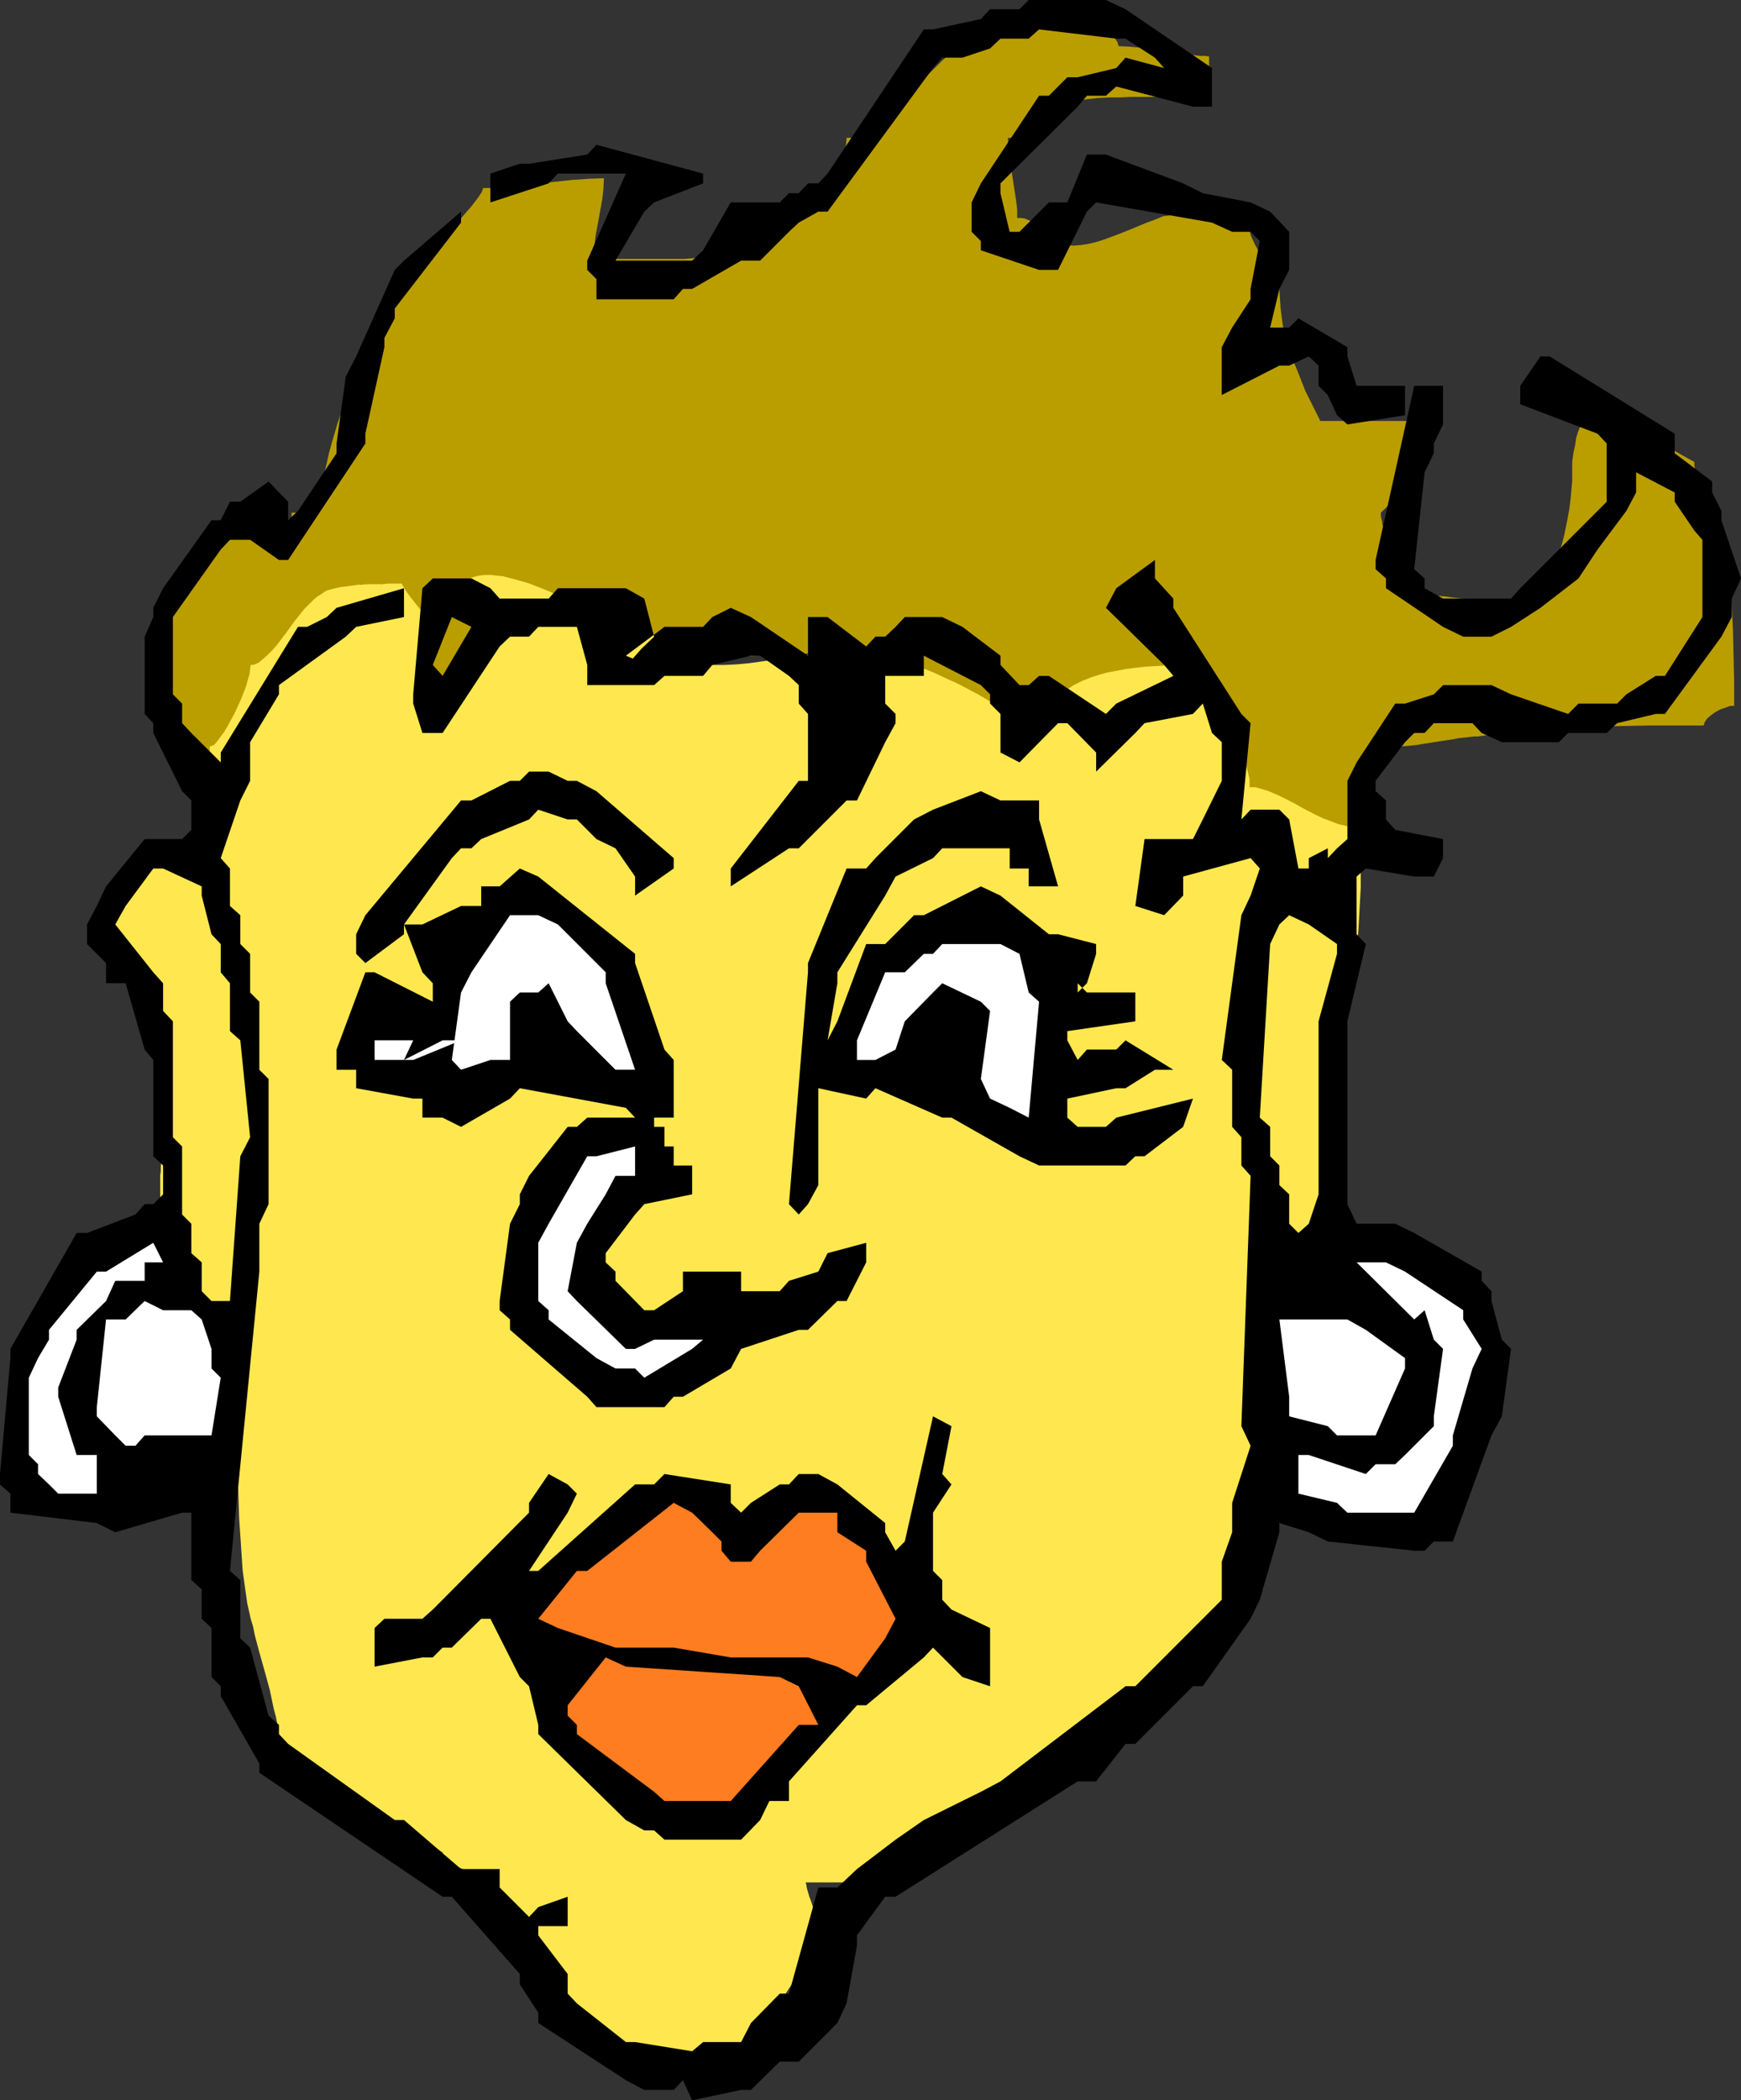 <?xml version="1.0" encoding="UTF-8" standalone="no"?>
<svg
   version="1.0"
   width="129.137mm"
   height="155.711mm"
   id="svg23"
   sodipodi:docname="Woman with Nose Ring.wmf"
   xmlns:inkscape="http://www.inkscape.org/namespaces/inkscape"
   xmlns:sodipodi="http://sodipodi.sourceforge.net/DTD/sodipodi-0.dtd"
   xmlns="http://www.w3.org/2000/svg"
   xmlns:svg="http://www.w3.org/2000/svg">
  <rect width="100%" height="100%" fill="#333333" stroke="none"/>
  <sodipodi:namedview
     id="namedview23"
     pagecolor="#ffffff"
     bordercolor="#000000"
     borderopacity="0.25"
     inkscape:showpageshadow="2"
     inkscape:pageopacity="0.0"
     inkscape:pagecheckerboard="0"
     inkscape:deskcolor="#d1d1d1"
     inkscape:document-units="mm" />
  <defs
     id="defs1">
    <pattern
       id="WMFhbasepattern"
       patternUnits="userSpaceOnUse"
       width="6"
       height="6"
       x="0"
       y="0" />
  </defs>
  <path
     style="fill:#ba9e00;fill-opacity:1;fill-rule:evenodd;stroke:none"
     d="m 307.935,4.363 h -25.365 l -2.747,1.293 -2.585,1.454 -2.585,1.454 -2.747,1.939 -2.585,2.101 -2.585,2.101 -2.585,2.262 -2.423,2.424 -5.008,4.848 -4.847,5.009 -2.423,2.424 -2.262,2.424 -2.1,2.262 -2.262,2.262 h -5.493 l -0.162,1.939 -0.323,1.778 -0.646,1.616 -0.646,1.454 -0.808,1.131 -0.969,1.293 -2.1,2.101 -2.262,2.101 -0.969,1.131 -0.808,1.293 -0.646,1.293 -0.646,1.616 -0.323,1.778 -0.162,1.939 -2.1,0.162 -2.1,0.323 -2.1,0.485 -2.262,0.808 -2.1,0.808 -2.1,0.97 -4.201,2.101 -4.362,2.101 -2.1,0.97 -2.1,0.97 -2.1,0.646 -2.1,0.646 -2.262,0.323 -2.1,0.162 h -25.365 l 0.162,-3.07 0.323,-2.909 0.485,-2.747 0.485,-2.585 0.969,-5.333 0.323,-2.909 0.162,-3.07 -4.362,0.162 -4.524,0.323 -9.209,0.97 -4.362,0.485 -2.1,0.162 -2.1,0.162 -1.939,0.162 -1.939,0.162 -1.777,0.162 h -1.616 v 0.323 l -0.162,0.323 -0.162,0.485 -0.323,0.485 -0.646,0.97 -0.969,1.293 -1.131,1.454 -1.292,1.454 -2.747,3.232 -3.07,3.07 -1.454,1.454 -1.292,1.454 -1.292,1.293 -1.131,1.131 -0.808,0.808 -0.646,0.646 -0.969,0.97 -2.1,1.616 -0.808,0.97 -0.646,1.131 -0.323,0.808 -0.323,0.808 -0.162,1.131 -0.162,0.97 v 1.454 l -0.162,1.454 -0.646,0.162 -0.646,0.323 -0.808,0.646 -0.808,0.646 -0.969,0.97 -0.969,0.97 -1.939,2.424 -1.777,2.424 -0.808,1.131 -0.646,1.131 -0.485,1.131 -0.485,0.97 -0.162,0.646 -0.162,0.808 -0.485,2.101 -0.808,2.424 -0.646,2.262 -0.969,2.585 -1.777,5.333 -1.939,5.494 -1.616,5.494 -0.808,2.909 -0.646,2.909 -0.646,2.747 -0.485,2.747 -0.162,2.909 -0.162,2.585 -2.908,2.909 h -5.493 v 3.07 -0.97 l -0.162,-0.162 v -0.162 0 h -0.162 l -0.485,0.162 -0.646,0.323 -0.485,0.162 -0.485,0.162 -0.808,0.162 -0.646,0.162 H 76.903 l -1.131,0.162 v 2.585 l -0.646,0.485 -0.808,0.323 -1.131,0.323 -1.292,0.162 h -1.292 l -1.616,0.162 h -6.139 -1.454 l -1.454,0.162 -1.292,0.162 -1.131,0.323 -0.808,0.323 -0.646,0.485 -0.808,0.646 -0.808,0.808 -0.646,0.97 -0.646,1.293 -0.646,1.293 -0.646,1.454 -0.646,1.616 -0.485,1.616 -0.485,1.939 -0.485,1.778 -0.808,4.201 -0.808,4.363 -0.485,4.363 -0.485,4.525 -0.323,4.525 -0.162,4.525 -0.162,4.201 v 1.939 l 0.162,1.939 v 1.778 l 0.162,1.616 v 1.616 l 0.323,1.454 0.162,1.293 0.162,1.131 0.162,0.162 0.162,0.323 0.485,0.323 0.646,0.646 0.485,0.646 0.808,0.808 1.616,1.778 1.454,1.778 1.292,1.939 0.646,0.808 0.323,0.808 0.323,0.808 0.162,0.646 0.808,-0.162 0.808,-0.162 0.969,-0.485 0.969,-0.485 1.131,-0.646 1.131,-0.808 0.969,-0.808 1.292,-1.131 2.262,-2.101 2.423,-2.585 2.423,-2.747 2.423,-2.909 2.423,-2.909 2.262,-3.07 2.1,-2.747 1.939,-2.747 0.808,-1.293 0.808,-1.131 0.808,-1.293 0.646,-0.97 0.646,-0.97 0.485,-0.808 0.323,-0.646 0.323,-0.646 0.162,-1.131 0.323,-1.454 0.485,-1.454 0.485,-1.616 0.969,-3.07 0.323,-1.454 0.162,-1.131 0.485,-0.162 0.646,-0.162 0.808,-0.323 0.969,-0.323 0.808,-0.646 0.969,-0.485 1.939,-1.454 1.777,-1.778 0.646,-0.97 0.808,-0.97 0.485,-1.131 0.485,-0.97 0.162,-0.97 0.162,-1.131 -0.808,1.131 -0.646,0.808 -0.485,0.808 -0.485,0.808 -0.323,0.646 -0.323,0.485 -0.323,0.485 -0.162,0.485 v 0.323 0.162 0.162 l 0.162,0.162 0.323,0.162 0.646,-0.323 0.646,-0.323 0.969,-0.485 0.969,-0.646 1.131,-0.808 2.262,-1.939 2.262,-2.101 v 1.131 l 0.162,1.293 0.323,1.293 0.323,1.454 0.485,1.454 0.485,1.778 0.969,3.232 0.969,3.555 0.969,3.717 0.323,1.616 0.323,1.778 0.162,1.778 v 1.778 h 0.162 v 0.162 l 0.162,0.323 0.162,0.323 0.485,0.97 0.485,1.293 1.131,2.747 0.323,1.293 v 1.293 l 1.131,-0.162 h 0.969 l 0.969,-0.323 0.969,-0.323 1.939,-0.808 1.616,-1.131 1.616,-1.454 1.454,-1.616 1.454,-1.616 1.292,-1.939 2.585,-3.717 1.131,-1.939 1.131,-1.939 1.131,-1.616 0.969,-1.616 1.131,-1.454 0.969,-1.131 0.162,-0.162 h 0.162 l 0.162,-0.162 0.485,-0.162 0.485,-0.323 0.485,-0.323 1.292,-0.646 1.454,-0.808 1.777,-0.97 3.877,-1.778 4.039,-1.778 1.939,-0.808 1.777,-0.485 1.616,-0.485 h 0.646 l 0.646,-0.162 h 0.646 l 0.485,0.162 0.485,0.162 0.323,0.162 1.939,1.131 1.939,1.293 1.616,1.293 1.616,1.293 1.616,1.454 1.454,1.454 1.292,1.293 1.454,1.454 1.454,1.293 1.616,1.131 1.616,1.131 1.777,0.97 1.939,0.808 2.1,0.485 2.262,0.485 h 2.585 l 5.816,0.485 h 5.655 5.655 l 5.493,-0.162 5.655,-0.323 5.332,-0.162 5.493,-0.162 h 5.332 l 5.332,0.323 2.585,0.162 2.585,0.323 2.585,0.485 2.585,0.485 2.585,0.646 2.423,0.808 2.585,0.808 2.585,1.131 2.423,1.131 2.423,1.293 2.423,1.454 2.585,1.778 2.262,1.778 2.585,2.101 2.1,2.101 2.585,2.424 2.585,2.262 2.908,2.585 3.07,2.424 3.231,2.424 6.624,4.848 3.554,2.424 3.554,2.262 3.393,2.101 3.554,2.101 3.554,1.778 3.393,1.778 3.393,1.454 3.231,1.131 h 5.655 v 0.485 l 0.162,0.485 0.323,0.485 0.485,0.485 0.969,0.97 1.292,0.97 1.292,0.646 1.454,0.646 1.292,0.323 1.131,0.162 v 0.808 l 0.162,0.646 0.485,1.616 0.808,1.616 1.131,1.616 1.292,1.616 1.454,1.616 3.231,3.232 3.231,3.232 1.454,1.616 1.292,1.616 0.969,1.616 0.969,1.616 0.485,1.616 0.162,0.808 v 0.808 l -1.454,-1.616 -1.292,-1.293 -1.131,-1.293 -0.969,-1.131 -0.808,-0.97 -0.646,-0.97 -0.485,-0.646 -0.323,-0.646 -0.323,-0.485 v -0.323 -0.323 l 0.162,-0.162 0.323,-0.162 h 0.323 l 0.485,0.162 0.485,0.162 0.485,0.323 0.646,0.162 1.454,0.97 1.454,0.97 1.616,1.293 1.616,1.293 1.454,1.454 1.454,1.616 1.131,1.616 0.162,-0.646 0.323,-0.808 0.485,-0.97 0.808,-1.131 0.969,-1.293 0.969,-1.293 2.262,-2.909 2.423,-2.909 2.262,-2.909 0.969,-1.454 0.969,-1.293 0.808,-1.131 0.485,-1.131 0.162,-0.646 0.323,-0.646 0.323,-0.646 0.646,-0.808 0.323,-0.323 0.323,-0.485 0.646,-0.808 1.616,-1.778 1.454,-1.939 1.454,-2.101 0.485,-1.131 0.485,-0.97 0.162,-0.97 0.162,-1.131 v -8.403 -0.162 l 0.162,-0.323 0.323,-0.323 0.485,-0.646 0.323,-0.646 0.485,-0.808 1.131,-1.778 0.969,-1.939 0.969,-1.939 0.323,-0.808 0.323,-0.808 0.162,-0.646 0.162,-0.646 h 3.231 l 3.554,-0.323 7.109,-1.131 3.231,-0.485 1.616,-0.323 1.616,-0.162 1.454,-0.162 1.292,-0.162 h 1.131 l 1.131,-0.162 3.393,-0.485 3.393,-0.485 3.554,-0.323 3.716,-0.323 3.877,-0.323 4.039,-0.162 8.078,-0.485 8.24,-0.162 8.24,-0.162 h 8.078 7.593 l 0.162,-0.485 0.162,-0.485 0.323,-0.485 0.323,-0.485 1.131,-0.97 1.131,-0.808 1.454,-0.808 1.454,-0.485 1.292,-0.485 h 1.131 v -6.625 l -0.162,-7.11 -0.162,-7.11 -0.323,-7.272 -0.323,-3.555 -0.485,-3.555 -0.485,-3.393 -0.485,-3.393 -0.646,-3.232 -0.646,-3.07 -0.969,-2.909 -0.969,-2.909 v -0.97 l -0.162,-0.97 -0.323,-0.97 -0.323,-0.808 -0.969,-1.778 -0.969,-1.616 -0.969,-1.616 -0.969,-1.616 -0.323,-0.808 -0.323,-0.97 -0.162,-1.131 v -0.97 l -3.231,-1.778 -3.07,-1.778 -3.07,-1.939 -2.908,-2.101 -2.747,-1.939 -2.585,-1.616 -1.292,-0.808 -1.292,-0.808 -1.131,-0.485 -1.131,-0.485 -1.131,-0.485 -1.131,-0.323 -0.969,-0.162 h -0.969 l -0.808,0.162 -0.969,0.323 -0.808,0.485 -0.808,0.485 -0.646,0.97 -0.808,0.97 -0.485,1.293 -0.646,1.616 -0.485,1.616 -0.323,2.101 -0.485,2.262 -0.323,2.424 v 5.332 l -0.485,5.333 -0.323,2.585 -0.485,2.585 -0.485,2.424 -0.485,2.424 -0.646,2.424 -0.808,2.262 -0.969,2.262 -0.969,2.101 -1.292,1.939 -1.131,1.939 -1.454,1.778 -1.454,1.616 v 2.747 l -4.524,-0.162 -4.362,-0.323 -9.209,-0.808 -4.524,-0.485 -2.262,-0.323 -2.1,-0.162 -1.939,-0.162 -1.777,-0.162 -1.777,-0.162 h -1.616 l -2.747,-2.909 v -0.97 l -0.323,-1.131 -0.162,-1.293 -0.485,-1.293 -0.808,-2.424 -1.131,-2.747 -1.131,-2.747 -0.808,-2.424 -0.485,-1.293 -0.162,-1.293 -0.323,-1.131 v -1.131 l 5.816,-5.656 v -8.564 l 0.485,-0.162 0.485,-0.162 0.162,-0.485 0.323,-0.485 0.323,-0.808 0.162,-0.808 0.485,-1.616 0.162,-1.939 v -1.939 l 0.162,-1.616 v -1.454 h -25.527 l -4.201,-8.403 -1.777,-4.525 -1.777,-4.363 -1.454,-4.686 -0.646,-2.262 -0.646,-2.424 -0.323,-2.424 -0.323,-2.585 -0.162,-2.424 -0.162,-2.585 v -1.293 -1.454 l -0.162,-1.293 -0.485,-1.454 -0.323,-0.646 -0.323,-0.646 -0.485,-0.646 -0.485,-0.323 -0.646,-0.485 -0.646,-0.323 -0.969,-0.162 h -0.969 v -0.97 l -0.323,-1.131 -1.131,-2.101 -0.969,-2.101 -0.323,-1.131 -0.162,-1.131 h -1.131 l -1.292,-0.162 -1.454,-0.323 -1.616,-0.323 -1.777,-0.323 -1.777,-0.485 -3.554,-0.808 -3.716,-0.808 -1.777,-0.162 -1.777,-0.162 -1.616,-0.162 -1.454,0.162 -1.292,0.162 -1.131,0.485 -1.616,0.646 -1.777,0.646 -1.939,0.808 -1.939,0.808 -4.039,1.616 -4.362,1.616 -2.1,0.646 -2.1,0.485 -2.1,0.323 -2.1,0.162 -1.939,-0.162 -1.777,-0.323 -1.777,-0.485 -0.969,-0.485 -0.808,-0.485 -2.585,-5.817 0.485,0.97 0.323,0.808 0.162,0.485 0.162,0.162 -0.162,0.162 h -0.162 l -0.162,-0.162 -0.323,-0.162 -0.485,-0.323 -0.485,-0.485 -0.646,-0.323 -0.808,-0.323 -0.808,-0.323 -0.808,-0.323 -0.969,-0.162 h -1.131 v -1.131 -1.131 l -0.162,-1.454 -0.162,-1.293 -0.485,-3.07 -0.485,-3.232 -0.485,-3.07 -0.323,-3.07 -0.162,-1.293 -0.162,-1.454 -0.162,-1.131 v -1.131 h 0.969 l 0.969,-0.323 0.969,-0.162 0.808,-0.485 1.777,-1.131 1.616,-1.131 1.454,-1.454 1.777,-1.454 1.616,-1.454 2.1,-1.131 1.131,-0.485 1.131,-0.485 1.454,-0.323 1.292,-0.323 3.07,-0.485 3.07,-0.323 3.231,-0.162 h 3.07 l 2.908,-0.162 h 2.423 11.148 v -2.909 h 8.401 V 15.836 l -1.131,-0.162 h -1.292 l -1.292,-0.162 -1.454,-0.162 -1.454,-0.162 -1.616,-0.323 -3.393,-0.485 -7.109,-0.97 -3.393,-0.323 -3.231,-0.162 -0.162,-0.485 -0.162,-0.646 -0.646,-0.97 -0.808,-1.131 L 310.844,8.726 309.713,7.595 308.743,6.625 308.259,5.494 308.097,5.009 Z"
     id="path1" />
  <path
     style="fill:#ffe84f;fill-opacity:1;fill-rule:evenodd;stroke:none"
     d="m 129.572,186.315 -0.646,-1.131 -0.646,-1.293 -0.969,-1.293 -1.131,-1.454 -1.131,-1.454 -1.131,-1.616 -5.332,-6.464 -1.292,-1.454 -1.131,-1.454 -1.131,-1.454 -0.969,-1.293 -0.808,-1.293 -0.646,-1.131 h -3.877 l -1.616,0.162 h -3.393 l -3.393,0.162 -3.393,0.485 -1.454,0.162 -1.454,0.323 -1.292,0.323 -1.131,0.323 -0.808,0.485 -0.646,0.485 -1.131,0.646 -1.131,0.97 -1.292,1.293 -1.292,1.293 -1.292,1.616 -1.292,1.616 -1.292,1.778 -1.292,1.778 -2.585,3.393 -1.292,1.454 -1.292,1.293 -1.292,1.131 -1.131,0.97 -1.131,0.485 -0.485,0.162 h -0.646 l -0.162,1.131 -0.162,1.454 -0.485,1.616 -0.485,1.778 -1.454,3.717 -1.777,3.878 -0.969,1.778 -0.969,1.778 -0.969,1.616 -0.969,1.293 -0.808,1.131 -0.808,0.97 -0.323,0.323 -0.485,0.162 -0.323,0.162 h -0.323 v 34.257 H 44.914 l -2.908,2.585 v 19.876 11.473 h 2.908 l 0.485,0.808 0.485,1.131 0.323,1.131 0.323,1.293 0.162,1.454 0.323,1.616 0.162,1.616 v 1.778 l 0.162,3.878 v 3.878 l -0.162,4.201 -0.162,4.201 -0.323,4.363 -0.323,4.04 -0.323,4.04 -0.323,3.717 -0.162,1.778 -0.162,1.616 -0.162,1.616 -0.162,1.454 v 1.293 l -0.162,1.131 v 1.131 0.808 25.693 h 2.585 l 0.485,0.646 0.485,0.808 0.485,0.97 0.323,0.97 0.808,2.424 0.646,2.424 0.969,2.262 0.485,0.97 0.646,0.97 0.485,0.808 0.808,0.485 0.969,0.485 h 0.969 v 8.564 h 2.747 l 1.131,1.939 0.969,1.939 0.808,1.939 0.646,2.101 0.808,2.101 0.485,2.101 0.969,4.525 0.808,4.686 0.485,4.686 0.485,4.848 0.323,5.009 0.323,9.857 0.646,9.695 0.323,4.848 0.646,4.686 0.646,4.525 0.969,4.363 0.646,2.101 0.485,2.424 0.646,2.424 0.646,2.424 1.454,5.171 1.454,5.333 1.131,5.332 0.646,2.424 0.485,2.585 0.323,2.585 0.323,2.262 0.162,2.424 0.162,2.101 0.969,0.162 1.131,0.323 2.1,0.97 2.1,1.131 0.969,0.323 1.131,0.162 v 1.131 l 0.323,1.293 0.485,1.293 0.485,1.131 0.646,0.97 0.808,1.131 0.808,0.97 0.969,0.808 1.131,0.97 1.131,0.808 2.585,1.454 2.908,1.454 2.908,1.293 3.07,1.131 3.231,1.131 3.07,0.97 2.908,0.97 2.747,0.97 2.585,0.808 1.131,0.485 1.131,0.485 0.969,0.646 0.808,0.485 v 2.909 h 0.646 l 0.808,0.162 0.969,0.323 0.969,0.323 2.262,0.97 2.423,0.97 2.262,0.97 0.969,0.485 0.808,0.485 0.808,0.323 0.485,0.162 0.485,0.323 v 0 l 0.646,0.646 0.646,0.646 0.485,0.808 0.646,0.808 1.454,1.939 1.292,2.262 1.454,2.424 1.616,2.585 2.908,5.494 2.747,5.494 1.292,2.747 1.292,2.747 0.969,2.424 0.969,2.262 0.808,2.101 0.485,0.808 0.162,0.97 h 0.646 l 0.808,0.162 0.808,0.323 0.808,0.323 1.939,0.97 1.777,1.293 1.777,1.454 0.808,0.646 0.646,0.646 0.646,0.646 0.323,0.808 0.323,0.646 0.162,0.485 2.262,0.162 2.423,0.323 2.747,0.485 2.747,0.646 2.908,0.808 3.07,0.808 6.139,1.454 2.908,0.646 3.07,0.485 2.747,0.162 2.747,0.162 1.292,-0.162 1.131,-0.162 1.292,-0.323 0.969,-0.323 1.131,-0.323 0.969,-0.485 0.969,-0.808 0.808,-0.646 2.908,-2.909 0.162,-2.101 0.323,-2.101 0.646,-1.939 0.808,-1.939 0.969,-1.778 1.131,-1.939 2.262,-3.555 2.262,-3.393 1.131,-1.616 0.969,-1.778 0.808,-1.454 0.485,-1.778 0.485,-1.454 0.162,-1.616 0.485,-0.162 h 0.323 l 0.323,-0.323 0.323,-0.162 0.485,-0.808 0.162,-0.808 v -1.131 l -0.162,-1.293 -0.162,-1.293 -0.323,-1.454 -0.808,-3.07 -0.485,-1.454 -0.485,-1.293 -0.323,-1.131 -0.323,-1.131 -0.162,-0.97 -0.162,-0.646 h 14.056 l 1.777,-0.97 1.777,-1.131 1.939,-1.131 2.1,-0.97 4.524,-2.262 4.524,-2.262 4.362,-2.585 2.1,-1.293 1.939,-1.293 1.939,-1.454 1.616,-1.454 1.454,-1.454 1.131,-1.616 v -2.909 0.808 l 0.162,0.323 0.162,0.162 h 0.162 0.162 0.323 l 0.485,-0.162 0.646,-0.162 0.808,-0.162 0.808,-0.162 1.131,-0.162 1.292,-0.162 1.616,-0.162 1.777,-0.162 h 1.939 v -0.808 l 0.162,-0.646 0.323,-0.808 0.323,-0.646 0.808,-1.293 1.131,-1.293 1.292,-0.97 1.616,-0.97 1.616,-0.97 1.939,-0.808 3.716,-1.454 1.777,-0.646 1.939,-0.646 1.616,-0.485 1.616,-0.485 1.454,-0.646 1.131,-0.485 1.292,-1.131 1.454,-1.293 1.777,-1.293 1.939,-1.454 2.262,-1.454 2.262,-1.616 4.685,-3.232 4.685,-3.07 2.262,-1.616 2.1,-1.454 1.939,-1.454 1.777,-1.293 1.616,-1.293 1.131,-0.97 v -0.162 l 0.162,-0.162 0.162,-0.323 0.162,-0.323 0.485,-1.131 0.485,-1.293 0.808,-2.747 0.323,-1.293 0.162,-1.131 0.969,-0.162 0.969,-0.323 0.808,-0.646 0.646,-0.646 0.646,-0.808 0.646,-1.131 2.1,-4.04 0.646,-0.97 0.646,-0.97 0.646,-0.646 0.808,-0.485 0.808,-0.485 0.969,-0.162 v -2.585 l 0.162,-1.616 v -1.778 l 0.162,-3.717 0.485,-3.717 0.323,-1.939 0.323,-1.616 0.485,-1.616 0.485,-1.293 0.808,-1.293 0.646,-0.808 0.485,-0.323 0.485,-0.162 0.485,-0.162 h 0.485 l 0.162,-1.778 0.162,-1.778 0.162,-1.939 0.323,-1.939 0.485,-2.101 0.323,-2.262 0.808,-4.363 0.646,-4.525 0.323,-2.262 0.162,-2.424 v -2.262 l -0.162,-2.262 -0.323,-2.101 -0.485,-2.262 -0.485,-2.262 -0.323,-2.262 -0.323,-2.424 -0.323,-2.424 -0.485,-5.171 -0.323,-5.332 -0.162,-5.333 v -5.009 l -0.162,-5.009 v -4.363 10.019 l 0.162,1.454 v 1.939 0.808 0.485 l 0.162,0.485 v 0.162 0 h 0.162 l 0.162,-0.162 0.162,-0.323 v -0.485 l 0.162,-0.646 0.162,-0.646 0.162,-0.646 0.646,-1.778 0.485,-1.939 0.646,-2.101 0.808,-2.262 0.808,-2.262 0.969,-2.101 v -1.131 l 0.162,-0.646 v -0.485 l 0.323,-0.323 0.162,-0.162 0.323,-0.162 0.485,-0.162 h 0.485 l 0.323,-0.162 0.162,-0.162 0.162,-0.323 0.162,-0.485 v -0.808 l 0.162,-0.97 -0.485,0.162 -0.323,0.162 -0.323,0.162 v 0.485 0.162 l 0.162,0.485 0.162,0.323 0.323,0.323 0.485,0.162 0.485,0.162 0.646,0.162 0.808,-0.162 0.808,-0.323 0.808,-0.485 0.969,-0.808 0.969,-0.97 v -3.878 l 0.323,-4.04 0.162,-4.201 0.485,-4.363 0.485,-4.686 0.485,-4.686 1.292,-9.211 1.292,-9.211 0.646,-4.525 0.808,-4.363 0.646,-4.04 0.646,-4.04 0.323,-1.778 0.323,-1.939 0.646,-3.232 0.969,-5.494 0.646,-5.656 0.485,-5.656 0.323,-5.979 0.323,-5.817 v -5.656 l 0.162,-5.656 v -5.494 h -2.262 l -2.1,-0.485 -2.1,-0.485 -2.1,-0.808 -2.1,-0.808 -2.1,-0.97 -4.039,-2.101 -1.939,-1.131 -1.939,-0.97 -1.939,-0.97 -1.777,-0.808 -1.939,-0.808 -1.616,-0.485 -1.777,-0.485 h -1.616 v -2.262 l -0.485,-2.101 -0.485,-2.101 -0.808,-2.101 -0.808,-2.101 -0.969,-2.262 -2.1,-4.201 -2.1,-4.363 -0.969,-2.101 -0.808,-2.101 -0.808,-2.101 -0.485,-2.101 -0.485,-2.262 v -2.101 h -6.301 l -5.816,0.162 -2.908,0.162 -2.908,0.162 -2.747,0.323 -2.585,0.323 -2.585,0.485 -2.585,0.485 -2.423,0.646 -2.423,0.808 -2.423,0.97 -2.262,1.131 -2.262,1.454 -2.1,1.454 h -0.646 -0.808 l -0.969,0.162 -1.131,0.323 -2.423,0.323 -2.585,0.646 -2.585,0.485 -2.423,0.485 -0.969,0.162 -0.969,0.162 h -0.808 l -0.646,0.162 -5.493,-3.232 -5.816,-3.07 -2.908,-1.293 -3.07,-1.454 -3.07,-1.293 -3.07,-1.131 -3.231,-0.97 -3.231,-0.808 -3.393,-0.808 -3.393,-0.485 -3.554,-0.323 h -3.554 l -3.716,0.162 -3.554,0.323 -1.131,0.162 h -1.292 l -1.292,0.162 -1.454,0.162 -1.454,0.162 -1.616,0.323 -3.393,0.485 -7.109,0.97 -3.393,0.323 -3.393,0.162 h -11.309 l -1.131,-1.939 -1.131,-1.616 -1.131,-1.454 -1.292,-1.131 -1.131,-0.97 -1.292,-0.646 -1.292,-0.646 -1.292,-0.485 -2.747,-0.485 -1.292,-0.323 -1.131,-0.162 -2.585,-0.646 -0.969,-0.323 -1.131,-0.485 -0.646,-0.323 -0.808,-0.485 -0.969,-0.485 -1.131,-0.646 -1.292,-0.646 -1.292,-0.808 -1.454,-0.646 -1.616,-0.97 -3.393,-1.616 -3.554,-1.778 -3.877,-1.616 -3.716,-1.454 -3.877,-1.131 -1.939,-0.485 -1.777,-0.485 -1.777,-0.162 -1.616,-0.162 h -1.616 l -1.454,0.162 -1.454,0.323 -1.292,0.485 -1.131,0.646 -1.131,0.808 -0.808,1.131 -0.808,1.293 -0.485,1.454 -0.323,1.778 -0.162,2.262 -0.162,2.424 -0.323,2.585 -0.162,2.424 v 1.131 l 0.162,1.131 0.162,1.131 0.323,0.97 0.485,0.97 0.646,0.808 0.808,0.646 z"
     id="path2" />
  <path
     style="fill:#000000;fill-opacity:1;fill-rule:evenodd;stroke:none"
     d="m 188.865,585.606 h -8.24 l -5.17,-2.747 -24.557,-15.998 V 563.953 l -5.17,-7.918 V 553.126 L 126.664,531.473 h -2.585 L 72.702,496.731 v -2.585 L 61.878,475.239 v -2.747 l -2.585,-2.585 v -2.909 -10.827 l -2.747,-2.585 v -8.241 l -2.908,-2.585 V 423.853 H 51.053 L 32.312,429.348 27.142,426.762 2.908,423.853 V 418.521 L 0,415.936 v -2.909 l 2.908,-32.48 v -2.585 L 21.488,345.482 h 2.908 l 13.571,-5.171 2.585,-2.909 h 2.423 l 2.747,-2.747 v -8.08 l -2.747,-2.585 v -26.986 l -2.423,-2.909 -5.332,-18.583 h -5.493 v -5.656 l -2.585,-2.585 -2.747,-2.747 v -5.494 l 2.747,-5.171 2.585,-5.494 10.825,-13.25 h 2.423 8.078 l 2.585,-2.585 v -8.241 l -2.585,-2.585 -8.078,-16.321 v -2.747 l -2.423,-2.585 v -2.909 -18.745 l 2.423,-5.494 v -2.585 l 2.747,-5.494 13.571,-19.068 h 2.585 l 2.585,-5.171 h 2.908 l 7.916,-5.656 5.493,5.656 v 5.171 l 2.747,-2.585 10.825,-16.159 v -2.747 l 2.585,-18.745 2.908,-5.656 10.825,-24.239 2.585,-2.585 15.995,-13.735 v 3.07 l -18.58,24.077 v 2.747 l -2.908,5.494 v 2.585 l -5.332,24.239 v 2.747 l -21.649,32.641 h -2.585 l -8.078,-5.656 h -2.747 -2.908 l -2.585,2.747 -13.41,18.906 v 2.747 18.906 l 2.585,2.585 v 5.494 l 2.585,2.747 8.24,8.241 v -2.747 l 21.649,-35.227 h 2.585 l 5.493,-2.747 2.747,-2.585 18.903,-5.494 v 8.08 l -13.41,2.747 -2.908,2.747 -18.741,13.574 v 2.585 l -8.078,13.412 v 2.909 7.918 l -2.747,5.494 -5.493,16.159 2.585,2.909 v 10.503 l 2.908,2.585 v 8.08 l 2.747,2.747 v 10.827 l 2.585,2.585 v 19.068 l 2.585,2.585 v 35.065 l -2.585,5.494 v 10.827 2.585 l -8.24,83.866 2.908,2.585 v 16.321 l 2.747,2.585 5.17,19.068 2.908,2.585 v 2.585 l 2.585,2.747 29.889,21.33 h 2.585 l 15.995,13.735 h 2.908 7.917 v 5.171 l 8.24,8.241 2.585,-2.747 8.24,-2.909 v 8.241 h -8.24 v 2.585 l 8.24,10.827 v 2.909 2.585 l 2.585,2.747 13.733,10.827 h 2.585 l 15.995,2.585 3.07,-2.585 h 10.663 l 2.747,-5.333 8.078,-8.241 h 2.585 l 8.24,-29.733 h 5.332 l 5.493,-5.171 10.825,-8.241 7.916,-5.494 15.995,-7.918 5.493,-2.909 35.059,-26.663 h 2.747 l 24.234,-24.239 v -2.909 -7.756 l 2.908,-8.241 v -8.241 l 5.17,-15.998 -2.585,-5.494 2.585,-70.131 -2.585,-2.909 v -7.918 l -2.585,-2.909 v -15.998 l -2.908,-2.747 5.493,-40.559 2.585,-5.494 2.585,-7.595 -2.585,-2.909 -18.903,5.171 v 5.333 l -5.332,5.494 -8.078,-2.585 2.585,-18.745 h 5.493 8.078 l 2.747,-5.494 5.332,-10.827 v -2.585 -8.241 l -2.747,-2.585 -2.585,-8.241 -2.747,2.909 -13.571,2.585 -2.585,2.747 -10.986,10.827 v -5.333 l -8.078,-8.241 h -2.585 l -10.825,10.988 -5.332,-2.747 V 200.05 l -2.908,-2.909 v -2.585 l -2.585,-2.585 -15.995,-8.241 v 5.656 h -10.825 v 2.585 5.171 l 2.908,2.909 v 2.585 l -2.908,5.333 -7.917,16.321 h -2.908 l -13.41,13.412 h -2.747 l -16.318,10.665 v -5.009 l 19.064,-24.562 h 2.585 V 200.05 l -2.585,-2.909 v -5.171 l -2.747,-2.585 -8.078,-5.656 h -2.585 l -10.825,2.585 -2.585,3.07 h -10.825 l -2.908,2.585 h -18.741 v -5.656 l -2.908,-10.665 h -2.585 -8.24 l -2.585,2.747 h -5.332 l -2.908,2.747 -15.995,24.239 h -5.655 l -2.585,-8.241 v -2.585 l 2.585,-29.733 2.908,-2.747 h 10.825 l 5.332,2.747 2.585,2.909 h 2.908 10.825 l 2.585,-2.909 h 19.064 l 5.17,2.909 2.747,10.665 -3.554,3.393 -2.423,2.747 -1.939,-0.808 10.825,-8.08 h 2.585 8.24 l 2.585,-2.747 5.17,-2.585 5.655,2.585 15.995,10.827 v -2.585 -8.241 h 5.493 l 10.825,8.241 2.585,-2.747 h 2.747 l 2.908,-2.747 2.585,-2.747 h 2.585 7.917 l 5.655,2.747 10.663,8.08 v 2.585 l 5.332,5.656 h 2.585 l 2.908,-2.585 h 2.747 l 15.995,10.665 2.908,-2.909 15.995,-7.756 -2.585,-3.07 -16.318,-15.998 2.908,-5.494 10.825,-7.918 v 5.171 l 5.17,5.656 v 2.585 l 19.064,29.733 2.585,2.585 -2.585,26.986 2.585,-2.747 h 8.078 l 2.747,2.747 2.585,13.735 h 2.908 v -2.909 l 5.332,-2.747 v 2.747 l 2.585,-2.747 2.908,-2.585 v -2.585 -13.735 l 2.585,-5.171 10.825,-16.482 h 2.747 l 8.078,-2.585 2.585,-2.585 h 13.571 l 5.493,2.585 15.995,5.494 2.908,-2.909 h 10.825 l 2.585,-2.585 8.24,-5.171 H 466.75 l 10.501,-16.482 v -2.585 -19.068 l -2.262,-2.585 -5.493,-8.08 v -2.585 l -10.825,-5.656 v 2.585 3.07 l -2.747,5.171 -8.078,10.827 -5.332,8.08 -10.663,8.241 -8.24,5.333 -5.493,2.747 h -7.917 l -5.655,-2.747 -15.995,-10.827 v -2.747 l -2.908,-2.585 v -2.585 l 10.825,-48.801 h 8.078 v 10.827 l -2.585,5.333 v 2.747 l -2.585,5.333 -2.908,27.147 2.908,2.585 v 2.747 l 5.17,2.909 h 19.064 l 2.585,-2.909 24.234,-24.239 v -2.585 -13.735 l -2.585,-2.747 -21.649,-8.241 v -5.171 l 5.655,-8.241 h 2.585 l 35.059,21.653 v 5.494 l 10.501,7.918 v 3.07 l 2.585,5.171 v 2.585 l 5.493,16.321 -2.585,5.656 v 5.171 l -2.908,5.494 L 466.75,200.05 h -2.585 l -10.825,2.585 -2.908,2.747 h -10.825 l -2.585,2.585 h -15.995 l -5.655,-2.585 -2.585,-2.747 h -2.585 -8.24 l -2.585,2.747 h -2.908 l -2.585,2.585 -8.24,10.827 v 2.909 l 2.908,2.585 v 2.585 2.747 l 2.585,2.909 13.41,2.585 v 5.332 l -2.585,5.171 h -5.493 l -13.571,-2.262 -2.585,2.262 v 16.159 l 2.585,2.747 -5.17,21.653 v 16.159 18.906 16.159 l 2.585,5.494 h 10.825 l 5.332,2.585 18.903,10.827 v 2.585 l 2.747,2.909 v 2.747 l 2.908,10.827 2.585,2.585 -2.585,18.906 -2.908,5.332 -10.825,29.733 H 401.964 l -2.585,2.585 h -2.908 l -24.234,-2.585 -5.332,-2.585 -8.24,-2.585 v 2.585 l -5.493,18.906 -2.585,5.333 -13.41,18.906 h -2.747 l -16.156,16.159 h -2.747 l -8.24,10.503 h -5.17 l -51.053,32.318 h -2.908 l -7.917,10.827 v 2.909 l -2.908,16.159 -2.585,5.494 -10.825,10.827 h -5.332 l -8.078,7.918 h -2.747 l -13.733,2.909 -2.585,-5.656 z"
     id="path3" />
  <path
     style="fill:#000000;fill-opacity:1;fill-rule:evenodd;stroke:none"
     d="m 229.417,566.862 2.585,-2.909 z"
     id="path4" />
  <path
     style="fill:#000000;fill-opacity:1;fill-rule:evenodd;stroke:none"
     d="m 183.372,512.89 h -2.747 l -5.17,-2.909 -24.557,-24.077 v -2.585 l -2.585,-10.827 -2.585,-2.585 -8.24,-16.321 h -2.585 l -8.24,8.08 h -2.585 l -2.747,2.747 h -2.908 l -13.41,2.585 v -5.333 -5.494 l 2.747,-2.585 h 10.663 l 2.908,-2.585 26.981,-27.147 v -2.747 l 5.493,-8.08 5.332,2.909 2.585,2.585 -2.585,5.332 -10.825,16.321 h 2.585 l 27.142,-24.239 h 2.585 2.747 l 2.908,-2.909 18.58,2.909 v 5.171 l 2.908,2.747 2.747,-2.747 8.078,-5.171 h 2.585 l 2.747,-2.909 h 2.585 2.908 l 5.332,2.909 13.41,10.827 v 2.585 l 2.908,5.171 2.585,-2.585 7.916,-35.065 5.17,2.747 -2.585,13.412 2.585,2.909 -5.17,7.918 v 2.909 13.412 l 2.585,2.585 v 5.494 l 2.585,2.747 10.825,5.171 v 5.494 10.827 l -7.755,-2.585 -8.24,-8.241 -2.585,2.747 -16.156,13.412 h -2.585 l -19.064,21.33 v 5.494 h -5.493 l -2.585,5.333 -5.332,5.494 h -2.908 -18.58 z"
     id="path5" />
  <path
     style="fill:#ff7d21;fill-opacity:1;fill-rule:evenodd;stroke:none"
     d="m 183.372,502.064 -21.649,-16.159 v -2.585 l -2.585,-2.585 v -2.909 l 10.663,-13.412 5.655,2.585 43.137,2.909 5.332,2.585 5.493,10.827 h -5.493 l -19.064,21.33 h -2.585 -15.995 z"
     id="path6" />
  <path
     style="fill:#ff7d21;fill-opacity:1;fill-rule:evenodd;stroke:none"
     d="m 234.748,466.998 -8.24,-2.585 h -2.585 -19.064 l -15.995,-2.747 h -16.318 l -16.156,-5.494 -5.493,-2.585 10.825,-13.412 h 2.908 l 24.234,-19.068 5.17,2.747 5.655,5.494 2.585,2.585 v 2.585 l 2.585,3.07 h 5.655 l 2.585,-3.07 10.825,-10.665 h 2.585 8.24 v 5.494 l 8.078,5.171 v 3.07 l 8.24,15.998 -2.908,5.494 -7.917,10.827 z"
     id="path7" />
  <path
     style="fill:#ffffff;fill-opacity:1;fill-rule:evenodd;stroke:none"
     d="m 374.822,421.106 -10.825,-2.585 v -5.494 -5.333 h 2.908 l 15.995,5.333 2.747,-2.747 h 5.493 l 2.747,-2.585 8.078,-8.08 v -2.747 l 2.585,-18.906 -2.585,-2.585 -2.585,-8.241 -2.908,2.585 -16.156,-15.998 h 5.332 2.908 l 5.332,2.585 16.318,10.827 v 2.585 l 5.17,8.241 -2.585,5.494 -5.493,18.745 v 2.909 l -10.825,18.745 h -2.585 -16.156 z"
     id="path8" />
  <path
     style="fill:#ffffff;fill-opacity:1;fill-rule:evenodd;stroke:none"
     d="m 13.733,415.936 -3.07,-2.909 v -2.747 l -2.585,-2.585 v -2.585 -19.068 l 2.585,-5.494 3.07,-5.171 v -2.747 l 13.41,-16.321 h 2.585 l 13.248,-8.08 2.747,5.494 h -5.17 v 5.171 h -8.24 l -2.585,5.656 -8.24,8.08 v 2.747 l -5.17,13.412 v 2.585 l 5.17,16.321 h 5.655 V 418.521 H 24.396 16.318 Z"
     id="path9" />
  <path
     style="fill:#ffffff;fill-opacity:1;fill-rule:evenodd;stroke:none"
     d="m 32.312,402.2 -5.17,-5.332 v -2.585 l 2.585,-24.562 h 5.493 l 5.332,-5.171 5.17,2.585 h 7.916 l 2.908,2.585 2.747,8.241 v 2.585 2.909 l 2.585,2.585 -2.585,16.159 H 53.638 40.552 l -2.585,2.909 h -2.747 z"
     id="path10" />
  <path
     style="fill:#ffffff;fill-opacity:1;fill-rule:evenodd;stroke:none"
     d="m 372.237,399.615 -10.825,-2.747 v -5.494 l -2.747,-21.653 h 5.332 13.733 l 5.17,2.909 10.986,7.918 v 2.909 l -8.24,18.745 h -2.747 -8.078 z"
     id="path11" />
  <path
     style="fill:#000000;fill-opacity:1;fill-rule:evenodd;stroke:none"
     d="m 164.631,391.374 -21.649,-18.745 v -2.909 l -2.908,-2.585 v -2.585 l 2.908,-21.653 2.747,-5.494 v -2.747 l 2.585,-5.171 10.825,-13.735 h 2.585 l 2.908,-2.585 h 2.585 10.825 l -2.585,-2.747 -29.727,-5.494 -2.747,2.909 -13.733,7.918 -5.17,-2.585 h -5.655 v -5.333 h -2.585 l -15.995,-2.909 v -5.171 h -5.493 v -5.656 l 8.078,-21.653 h 2.585 l 16.318,8.241 v -2.585 -2.585 l -2.908,-3.07 -5.17,-13.412 h 5.17 l 10.825,-5.171 h 5.655 v -5.494 h 5.17 l 5.655,-5.009 5.17,2.262 27.142,21.653 v 2.585 l 8.24,24.239 2.585,2.909 v 16.159 h -5.493 v 2.585 h 2.908 v 5.494 h 2.585 v 5.333 h 5.17 v 8.08 l -13.41,2.747 -2.585,2.909 -8.24,10.827 v 2.585 l 2.747,2.585 v 2.585 l 8.078,8.241 h 2.747 l 8.078,-5.333 v -5.494 h 16.318 v 5.494 h 10.825 l 2.585,-2.909 8.24,-2.585 2.585,-5.171 10.825,-2.909 v 5.494 l -5.493,10.827 h -2.585 l -8.24,8.08 h -2.585 l -16.156,5.332 -2.908,5.494 -13.41,7.918 h -2.585 l -2.585,2.909 h -2.908 -16.156 z"
     id="path12" />
  <path
     style="fill:#ffffff;fill-opacity:1;fill-rule:evenodd;stroke:none"
     d="m 178.04,383.456 h -5.493 l -5.332,-2.909 -13.41,-10.827 v -2.585 l -2.908,-2.585 v -2.747 -13.574 l 2.908,-5.333 10.825,-18.906 h 2.585 l 10.825,-2.747 v 8.241 h -5.493 l -2.747,5.171 -5.17,8.241 -2.908,5.333 -2.585,13.574 2.585,2.747 13.733,13.412 h 2.585 l 5.332,-2.585 h 2.908 10.825 l -3.07,2.585 -13.41,8.08 z"
     id="path13" />
  <path
     style="fill:#000000;fill-opacity:1;fill-rule:evenodd;stroke:none"
     d="m 197.105,372.629 2.585,-2.909 z"
     id="path14" />
  <path
     style="fill:#ffe84f;fill-opacity:1;fill-rule:evenodd;stroke:none"
     d="m 56.546,361.803 v -8.08 l -2.908,-2.585 v -8.241 l -2.585,-2.585 v -19.068 l -2.585,-2.585 v -32.48 l -2.747,-2.909 v -7.756 l -2.747,-3.07 -10.663,-13.412 2.908,-5.171 7.755,-10.503 h 2.747 l 10.825,5.009 v 2.585 l 2.747,10.827 2.585,2.747 v 7.918 l 2.585,3.07 v 13.412 l 2.908,2.585 2.747,27.147 -2.747,5.333 -2.908,40.559 h -5.17 z"
     id="path15" />
  <path
     style="fill:#ffe84f;fill-opacity:1;fill-rule:evenodd;stroke:none"
     d="m 361.412,342.896 v -8.241 l -2.747,-2.585 v -5.494 l -2.585,-2.585 v -8.241 l -2.908,-2.585 2.908,-48.639 2.585,-5.494 2.747,-2.585 5.493,2.585 7.917,5.494 v 2.747 l -5.17,18.906 v 16.159 16.321 15.998 l -2.747,8.241 -2.908,2.585 z"
     id="path16" />
  <path
     style="fill:#000000;fill-opacity:1;fill-rule:evenodd;stroke:none"
     d="m 221.177,337.402 5.332,-64.96 v -2.585 l 10.825,-26.501 h 5.493 l 2.585,-2.909 2.747,-2.747 8.078,-8.08 5.332,-2.747 13.41,-5.171 5.493,2.585 h 10.825 v 5.333 l 5.332,18.745 h -8.24 v -5.009 h -5.332 v -5.656 h -2.585 -16.318 l -2.585,2.747 -10.501,5.171 -2.908,5.333 -13.41,21.492 v 3.07 l -2.747,15.998 2.747,-5.333 8.078,-21.653 h 5.332 l 8.078,-8.08 h 2.747 l 15.995,-8.08 5.493,2.585 13.571,10.827 h 2.585 l 10.663,2.747 v 2.747 l -2.585,8.241 -2.585,2.585 v -2.585 l 2.585,2.585 h 13.571 v 8.08 l -19.064,2.747 v 2.585 l 2.908,5.494 2.585,-2.909 h 8.24 l 2.585,-2.585 13.41,8.241 h -5.17 l -8.24,5.171 h -2.585 l -13.733,2.909 v 2.585 2.747 l 2.908,2.585 h 7.917 l 2.908,-2.585 21.488,-5.333 -2.747,7.918 -10.825,8.241 h -2.585 l -2.747,2.585 h -2.585 -21.649 l -5.493,-2.585 -19.064,-10.827 h -2.585 l -18.741,-8.241 -2.585,2.909 -13.41,-2.909 v 2.909 24.239 l -2.908,5.332 -2.585,2.909 z"
     id="path17" />
  <path
     style="fill:#ffffff;fill-opacity:1;fill-rule:evenodd;stroke:none"
     d="m 283.055,310.417 -5.493,-2.585 -2.585,-5.494 2.585,-19.068 -2.585,-2.585 -10.825,-5.171 -2.585,2.585 -7.916,8.08 -2.585,7.918 -5.655,2.909 h -5.17 v -5.494 l 7.917,-19.068 h 5.493 l 5.332,-5.171 h 2.585 l 2.585,-2.747 h 2.585 13.733 l 5.332,2.747 2.585,10.827 2.908,2.585 -2.908,32.48 z"
     id="path18" />
  <path
     style="fill:#ffffff;fill-opacity:1;fill-rule:evenodd;stroke:none"
     d="m 110.669,297.004 h -5.655 v -5.494 h 10.825 l -2.585,5.494 10.825,-5.494 h 5.17 l -13.41,5.494 z"
     id="path19" />
  <path
     style="fill:#ffffff;fill-opacity:1;fill-rule:evenodd;stroke:none"
     d="m 126.664,297.004 2.585,-18.906 2.908,-5.656 10.825,-15.998 h 2.747 5.17 l 5.493,2.585 13.41,13.412 v 3.07 l 8.24,24.239 h -5.493 l -10.825,-10.827 -2.585,-2.747 -5.332,-10.665 -2.908,2.585 h -5.17 l -2.747,2.585 v 16.321 h -5.493 l -8.24,2.747 z"
     id="path20" />
  <path
     style="fill:#000000;fill-opacity:1;fill-rule:evenodd;stroke:none"
     d="m 99.845,267.272 v -5.494 l 2.585,-5.333 26.819,-32.157 h 2.908 l 10.825,-5.494 h 2.747 l 2.585,-2.585 h 2.585 2.908 l 5.332,2.585 h 2.585 l 5.493,2.909 21.649,18.745 v 2.909 l -10.825,7.595 v -5.333 l -5.493,-7.918 -5.332,-2.585 -5.493,-5.494 h -2.585 l -8.24,-2.747 -2.585,2.747 -13.41,5.494 -2.747,2.585 h -2.908 l -2.585,2.747 -13.41,18.583 v 2.747 l -10.825,8.08 z"
     id="path21" />
  <path
     style="fill:#ba9e00;fill-opacity:1;fill-rule:evenodd;stroke:none"
     d="m 121.332,186.315 5.332,-13.412 5.493,2.747 -8.078,13.735 z"
     id="path22" />
  <path
     style="fill:#000000;fill-opacity:1;fill-rule:evenodd;stroke:none"
     d="m 374.822,116.346 -2.585,-5.656 -2.585,-2.585 v -5.656 l -2.747,-2.585 -5.493,2.585 h -2.747 l -16.156,8.241 V 105.519 97.278 l 2.908,-5.494 5.17,-7.918 v -2.909 l 2.585,-13.412 -2.585,-2.585 h -5.17 l -5.655,-2.585 -32.474,-5.656 -2.585,2.585 -8.078,16.321 h -5.332 L 274.977,70.131 V 67.545 L 272.392,64.96 v -2.585 -5.656 l 2.585,-5.333 16.318,-24.562 h 2.747 l 5.17,-5.171 h 2.908 l 10.825,-2.585 2.585,-2.909 10.825,2.909 -2.585,-2.909 -8.24,-5.333 h -2.585 l -21.649,-2.585 -2.908,2.585 h -7.916 l -2.908,2.747 -7.755,2.585 h -3.07 -2.585 l -2.585,2.909 -29.566,40.236 h -2.585 l -5.493,3.07 -2.747,2.585 -8.078,8.08 h -5.332 l -13.733,7.918 h -2.585 l -2.585,2.909 h -2.585 -19.064 v -5.656 l -2.585,-2.585 v -2.585 l 10.825,-24.4 h -2.908 -16.156 l -2.585,2.747 -16.318,5.333 v -8.08 l 8.24,-2.747 h 2.585 l 16.318,-2.585 2.585,-2.747 29.889,8.08 v 2.747 l -13.733,5.333 -2.747,2.585 -8.078,13.735 h 2.908 18.58 l 3.07,-2.909 7.755,-13.412 h 5.655 8.078 l 2.585,-2.585 h 2.747 l 2.585,-2.747 h 2.908 l 2.585,-2.747 26.981,-40.398 h 2.585 l 13.41,-2.909 2.585,-2.747 h 8.24 L 288.387,0 h 21.649 l 5.493,2.585 24.234,16.482 v 2.585 8.241 h -5.332 l -21.488,-5.656 -2.908,2.585 h -5.332 l -2.585,3.07 -21.649,21.492 v 2.747 l 2.585,10.827 h 2.747 l 8.24,-8.241 h 5.17 l 5.493,-13.412 h 5.332 l 21.649,8.08 5.493,2.747 13.41,2.585 5.493,2.585 5.332,5.656 v 2.585 8.08 l -2.747,5.333 -2.585,10.827 h 2.585 2.747 l 2.585,-2.585 13.733,8.08 v 2.585 l 2.585,8.241 h 2.585 10.986 v 8.241 l -16.156,2.585 z"
     id="path23" />
</svg>
